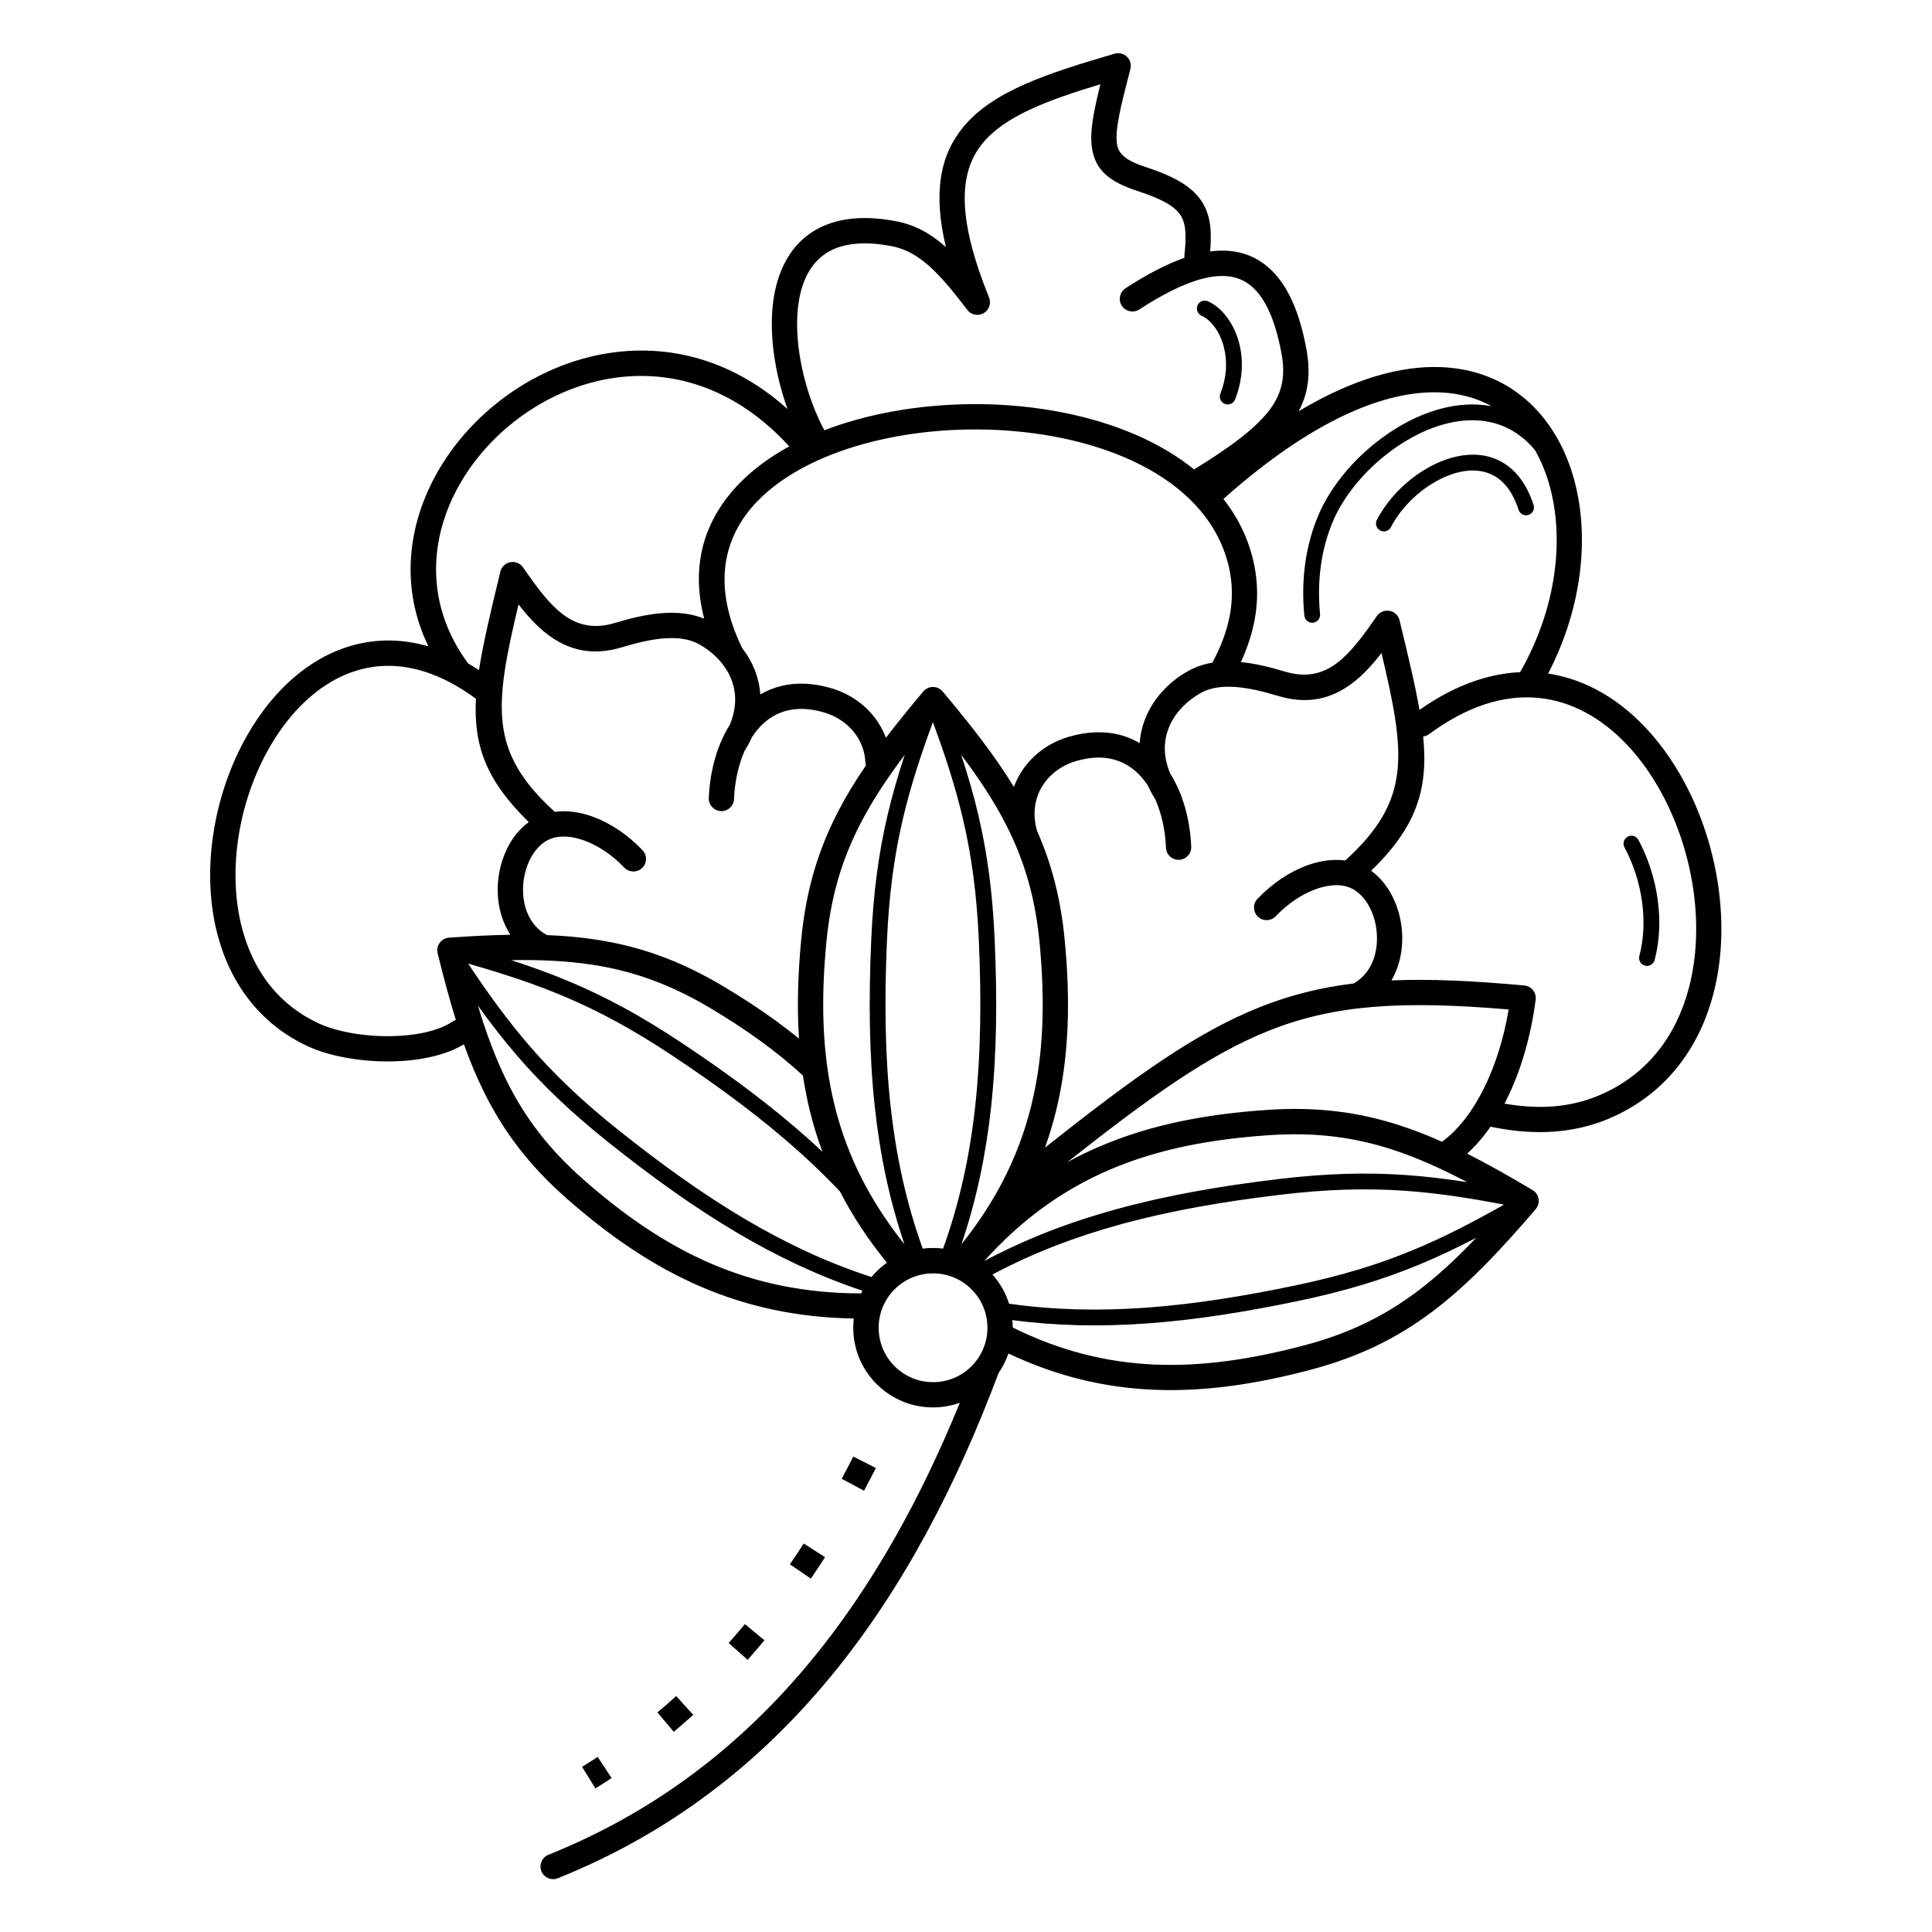 <?xml version="1.0" encoding="UTF-8"?>
<!-- Uploaded to: SVG Repo, www.svgrepo.com, Generator: SVG Repo Mixer Tools -->
<svg fill="#000000" width="800px" height="800px" version="1.1" viewBox="144 144 512 512" xmlns="http://www.w3.org/2000/svg">
 <path d="m393.93 474.89c4.426-12.266 7.102-24.797 8.531-37.918 1.492-13.734 1.621-28.109 0.953-43.504-0.543-12.48-1.93-22.668-4.25-32.551-1.957-8.32-4.582-16.445-7.934-25.547-3.352 9.102-5.977 17.227-7.934 25.547-2.32 9.883-3.711 20.074-4.25 32.551-0.668 15.398-0.543 29.773 0.953 43.504 1.426 13.125 4.106 25.656 8.531 37.926 0.891-0.113 1.801-0.176 2.727-0.176 0.906 0 1.801 0.059 2.676 0.168zm-40.77-212.59c-16.301-17.871-35.914-21.531-52.941-16.766-7.242 2.027-14.027 5.559-19.902 10.16-5.867 4.594-10.832 10.254-14.445 16.555-8.223 14.336-9.316 31.973 2.191 47.578 0.953 0.543 1.91 1.129 2.875 1.758 1.086-7.144 3.078-15.391 5.5-25.395l0.113-0.465c0.145-0.855 0.621-1.656 1.391-2.191 1.523-1.059 3.613-0.684 4.672 0.84 3.336 4.793 6.746 9.609 10.715 12.547 3.602 2.668 7.914 3.883 13.574 2.18 4.238-1.277 8.609-2.34 12.844-2.633 3.82-0.266 7.504 0.105 10.867 1.488-3.805-14.637 0.367-26.676 9.41-35.926 3.652-3.734 8.105-6.984 13.141-9.734zm-95.633 52.992c-7.59-15.734-5.481-32.426 2.519-46.375 4.031-7.027 9.582-13.355 16.148-18.496 6.559-5.133 14.129-9.078 22.211-11.34 17.426-4.879 37.184-2.039 54.301 13.32-2.07-5.773-3.539-12.141-4.008-18.309-0.516-6.75 0.152-13.332 2.492-18.777 2.488-5.785 6.789-10.254 13.438-12.324 4.519-1.406 10.082-1.652 16.852-0.363 4.957 0.945 9.07 3.223 13.008 6.688 0.062 0.055 0.125 0.109 0.188 0.168-3.477-14.531-1.496-24.387 4.562-31.77 7.84-9.555 22.152-14.227 40.156-19.488 1.773-0.516 3.633 0.508 4.144 2.281 0.172 0.598 0.172 1.207 0.027 1.77-2.566 9.898-4.117 16.086-3.559 19.867 0.426 2.867 2.688 4.516 7.703 6.156 7.977 2.609 12.438 5.383 14.875 9.266 2.258 3.598 2.562 7.672 2.121 13.074 4.731-0.629 9.098 0.051 12.973 2.422 3.019 1.848 5.644 4.695 7.789 8.715 2.008 3.766 3.609 8.594 4.727 14.645 1.156 6.258 0.664 11.496-2.023 16.555 14.508-8.676 27.176-12.109 37.746-11.684 9.066 0.363 16.621 3.519 22.527 8.645 5.848 5.078 10.031 12.051 12.422 20.125 4.531 15.301 2.629 34.695-6.598 52.445 1.926 0.289 3.816 0.723 5.66 1.285 9.84 3.019 18.328 9.828 24.938 18.766 2.031 2.746 3.875 5.676 5.519 8.738 4.586 8.543 7.723 18.277 9.062 28.148 1.301 9.562 0.918 19.273-1.449 28.18-1.887 7.106-5.039 13.711-9.605 19.355-4.246 5.242-9.695 9.633-16.473 12.785-5.898 2.742-11.852 3.996-17.809 4.223-5.086 0.191-10.129-0.371-15.113-1.395-1.867 2.684-3.934 5.09-6.188 7.144 5.434 2.738 11.102 5.938 17.227 9.586 0.199 0.109 0.395 0.242 0.574 0.395 1.406 1.203 1.57 3.316 0.367 4.723-9.832 11.484-18.363 20.402-27.605 27.309-9.363 7-19.395 11.906-32.117 15.27-14.32 3.785-28.035 5.871-41.648 5.273-12.809-0.562-25.465-3.492-38.363-9.602-0.637 1.859-1.523 3.602-2.621 5.188-11.273 30.066-25.582 57.473-44.422 80.359-19.031 23.113-42.648 41.594-72.375 53.516-1.719 0.688-3.668-0.145-4.356-1.863s0.145-3.668 1.863-4.356c28.617-11.48 51.363-29.277 69.699-51.551 16.188-19.664 28.965-42.828 39.328-68.23-2.223 0.793-4.617 1.227-7.113 1.227-5.836 0-11.117-2.367-14.941-6.191-3.824-3.824-6.191-9.105-6.191-14.941 0-0.82 0.047-1.633 0.137-2.43-14.988-0.238-28.148-3.148-40.281-8.332-12.84-5.488-24.469-13.48-35.863-23.523-9.859-8.691-16.609-17.602-21.82-28.102-1.98-3.992-3.734-8.203-5.344-12.711-4.992 3.004-11.949 4.398-19.016 4.535-8.195 0.16-16.684-1.371-22.375-4.019-6.203-2.887-11.191-6.902-15.078-11.703-4.18-5.164-7.062-11.207-8.789-17.703-2.16-8.137-2.508-17-1.324-25.727 1.223-9.008 4.086-17.887 8.27-25.684 1.5-2.797 3.188-5.473 5.039-7.981 6.043-8.172 13.809-14.398 22.816-17.16 6.488-1.988 13.559-2.184 21.023-0.02zm255.08-31.594c-0.531 1.027-1.793 1.434-2.82 0.902-1.027-0.531-1.434-1.793-0.902-2.82 2.68-5.203 7.297-10.02 12.52-13.219 3.754-2.305 7.852-3.793 11.812-4.031 4.133-0.25 8.102 0.852 11.391 3.769 2.422 2.148 4.434 5.262 5.816 9.527 0.352 1.102-0.254 2.277-1.352 2.633-1.102 0.352-2.277-0.254-2.633-1.352-1.133-3.508-2.723-6.012-4.602-7.676-2.383-2.109-5.301-2.902-8.375-2.719-3.246 0.195-6.676 1.461-9.879 3.426-4.59 2.816-8.641 7.027-10.977 11.562zm-18.773 23.039c0.113 1.148-0.727 2.176-1.879 2.289-1.148 0.113-2.176-0.727-2.289-1.879-0.457-4.633-0.402-9.297 0.234-13.867 0.609-4.359 1.75-8.648 3.492-12.758 2.871-6.773 8.164-13.477 14.617-18.742 5.266-4.301 11.328-7.668 17.504-9.371 4.617-1.273 9.305-1.621 13.785-0.742-3.906-2.168-8.461-3.469-13.637-3.676-14.559-0.586-33.902 7.289-57.445 28.238 3.805 4.832 6.57 10.383 7.992 16.668 1.23 5.441 1.199 10.645 0.234 15.645-0.723 3.75-1.973 7.379-3.602 10.91 3.894 0.387 7.879 1.375 11.754 2.543 5.66 1.707 9.969 0.488 13.574-2.18 3.969-2.941 7.379-7.754 10.715-12.547 1.059-1.523 3.148-1.898 4.672-0.84 0.77 0.535 1.246 1.336 1.391 2.191l0.113 0.465c2.156 8.926 3.977 16.453 5.117 23.047 2.269-1.598 4.512-2.984 6.719-4.168 6.922-3.715 13.609-5.547 19.953-5.828 9.676-16.902 11.898-35.652 7.598-50.172-0.93-3.141-2.168-6.074-3.699-8.738-2.477-2.941-5.258-4.965-8.211-6.215-4.941-2.094-10.453-2.066-15.906-0.562-5.602 1.543-11.137 4.629-15.977 8.582-5.945 4.856-10.801 10.977-13.406 17.121-1.59 3.754-2.637 7.688-3.195 11.711-0.594 4.25-0.641 8.582-0.219 12.883zm-31.398-79.059c-1.059-0.465-1.539-1.703-1.074-2.762 0.465-1.059 1.703-1.539 2.762-1.074 3.539 1.562 6.852 5.66 8.258 11.059 1.129 4.336 1.066 9.543-1.07 14.957-0.426 1.078-1.645 1.605-2.723 1.18-1.078-0.426-1.605-1.645-1.18-2.723 1.785-4.516 1.848-8.816 0.922-12.363-1.078-4.129-3.434-7.188-5.898-8.273zm-16.508-1.668c-1.551 1.008-3.625 0.566-4.633-0.984-1.008-1.551-0.566-3.625 0.984-4.633 5.406-3.512 10.648-6.332 15.59-8.062-0.012-0.191-0.012-0.383 0.008-0.582 0.508-4.883 0.516-8.27-0.957-10.613-1.535-2.445-4.918-4.375-11.281-6.457-7.797-2.551-11.387-5.609-12.27-11.562-0.605-4.078 0.379-9.27 2.25-16.793-14.199 4.293-25.355 8.5-31.215 15.637-6.41 7.812-6.773 19.887 1.703 40.883 0.688 1.719-0.145 3.668-1.863 4.356-1.504 0.602-3.184 0.039-4.043-1.262-3.656-4.801-6.871-8.719-10.129-11.582-3.059-2.688-6.176-4.441-9.832-5.137-5.629-1.074-10.113-0.914-13.621 0.18-4.559 1.422-7.527 4.531-9.266 8.57-1.887 4.383-2.406 9.883-1.969 15.629 0.66 8.633 3.453 17.664 7.074 24.426 2.754-1.059 5.613-1.996 8.562-2.812 12.305-3.41 26.125-4.727 39.586-3.848 18.926 1.238 37.211 6.824 49.836 17.043 10.047-6.16 16.5-11.082 20.102-15.91 3.363-4.508 4.137-9.078 3.066-14.859-0.992-5.359-2.356-9.539-4.043-12.703-1.551-2.906-3.359-4.91-5.375-6.144-3.207-1.965-7.199-2.07-11.727-0.867-5.019 1.336-10.625 4.25-16.543 8.09zm-175.8 103.16c-2.195-1.617-4.375-2.996-6.531-4.156-9.156-4.918-17.66-5.586-25.117-3.301-7.562 2.32-14.176 7.676-19.406 14.746-1.641 2.215-3.148 4.617-4.516 7.164-3.812 7.102-6.418 15.195-7.535 23.398-1.07 7.887-0.766 15.855 1.164 23.129 1.492 5.613 3.953 10.801 7.504 15.184 3.262 4.031 7.461 7.406 12.691 9.84 4.848 2.258 12.234 3.559 19.461 3.418 6.262-0.121 12.285-1.32 16.195-3.922 0.246-0.164 0.504-0.289 0.77-0.379-1.68-5.383-3.234-11.184-4.793-17.52-0.066-0.227-0.109-0.465-0.125-0.711-0.125-1.848 1.273-3.445 3.121-3.57 5.785-0.406 11.164-0.684 16.246-0.773-0.785-1.203-1.43-2.492-1.934-3.836-1.168-3.109-1.598-6.5-1.367-9.812 0.227-3.301 1.102-6.555 2.535-9.395 1.379-2.734 3.285-5.106 5.644-6.812-11.199-10.902-14.672-20.172-14.004-32.703zm304.38 39.387c-0.547-1.02-0.168-2.289 0.852-2.836s2.289-0.168 2.836 0.852c2.594 4.828 4.363 10.328 5.121 15.906 0.734 5.406 0.52 10.898-0.82 15.938-0.293 1.117-1.441 1.785-2.559 1.492-1.117-0.293-1.785-1.441-1.492-2.559 1.195-4.5 1.383-9.434 0.723-14.312-0.691-5.078-2.301-10.086-4.664-14.48zm-239.18-48.762c-0.059-0.066-0.113-0.133-0.164-0.203-1.359-1.656-3.008-3.074-4.785-4.199-0.465-0.297-0.855-0.527-1.164-0.699-2.559-1.395-5.664-1.762-9.012-1.531-3.617 0.25-7.527 1.211-11.375 2.371-8.047 2.426-14.25 0.645-19.477-3.227-2.988-2.215-5.555-5.059-7.934-8.137-6.469 27.18-7.859 39.094 9.594 54.965l0.008 0.008c3.223-0.438 6.727 0.051 10.223 1.34 4.516 1.664 9.094 4.703 13.031 8.82 1.273 1.332 1.227 3.449-0.105 4.723-1.332 1.273-3.449 1.227-4.723-0.105-3.203-3.348-6.894-5.809-10.516-7.141-3.293-1.215-6.441-1.457-8.93-0.52-2.344 0.883-4.234 2.894-5.519 5.445-1.031 2.043-1.66 4.406-1.828 6.824-0.164 2.406 0.129 4.828 0.949 7.004 0.977 2.59 2.711 4.844 5.328 6.277 4.481 0.172 8.75 0.547 12.898 1.176 11.562 1.754 22.105 5.449 33.426 12.145 4.953 2.93 9.652 5.969 14.074 9.176 2.195 1.59 4.332 3.234 6.414 4.941-0.555-8.449-0.281-17.152 0.586-26.184 1.258-13.105 4.477-23.805 9.867-34.168 2.098-4.035 4.523-8.012 7.293-12.062-0.082-0.262-0.133-0.543-0.148-0.832-0.16-3.117-1.316-5.902-3.152-8.137-1.949-2.371-4.672-4.144-7.793-5.059-1.902-0.559-3.676-0.855-5.312-0.926-4.406-0.184-7.988 1.305-10.762 3.848-1.133 1.039-2.144 2.254-3.031 3.609-0.305 0.676-0.645 1.359-1.02 2.047-0.344 0.629-0.672 1.199-0.988 1.707-0.5 1.148-0.93 2.352-1.297 3.602-0.844 2.879-1.328 5.953-1.457 9.051-0.074 1.848-1.629 3.285-3.477 3.215-1.848-0.074-3.285-1.629-3.215-3.477 0.152-3.652 0.723-7.281 1.719-10.68 0.453-1.547 0.996-3.047 1.625-4.488 0.047-0.129 0.105-0.258 0.172-0.383 0.602-1.324 1.277-2.598 2.031-3.797 1.809-4.285 1.793-8.188 0.645-11.508-0.613-1.766-1.547-3.387-2.699-4.836zm129.97-0.184 0.02-0.039c2.125-3.973 3.738-8.062 4.551-12.293 0.801-4.148 0.832-8.441-0.18-12.918-5.137-22.707-31.492-34.477-59.488-36.305-12.754-0.832-25.805 0.402-37.379 3.609-11.395 3.156-21.309 8.207-27.988 15.039-9.211 9.422-12.211 22.523-4.129 39.094 1.543 1.977 2.801 4.207 3.648 6.652 0.613 1.77 1.008 3.637 1.137 5.594 3.359-1.98 7.312-3.039 11.859-2.852 2.195 0.09 4.508 0.473 6.941 1.188 4.402 1.289 8.27 3.824 11.074 7.234 1.445 1.758 2.609 3.75 3.414 5.918 2.981-3.918 6.269-7.965 9.875-12.25 0.129-0.16 0.277-0.309 0.438-0.445 1.414-1.188 3.523-1.008 4.711 0.406 7.723 9.168 13.984 17.262 18.895 25.305 0.434-1.188 0.973-2.324 1.605-3.398 2.773-4.703 7.348-8.207 12.75-9.84 0.055-0.016 0.113-0.031 0.168-0.047 0.059-0.016 0.117-0.031 0.176-0.047 2.371-0.684 4.633-1.051 6.777-1.141 4.547-0.188 8.496 0.871 11.859 2.852 0.129-1.953 0.523-3.824 1.137-5.594 1.891-5.453 5.84-9.848 10.379-12.727 0.43-0.273 0.953-0.574 1.559-0.906 1.949-1.062 4.027-1.73 6.191-2.09zm57.457 18.922c-0.484 0.359-1.035 0.566-1.594 0.637 1.371 14.031-1.738 23.871-13.785 35.594 2.359 1.707 4.262 4.074 5.644 6.812 1.434 2.844 2.309 6.098 2.535 9.395 0.227 3.312-0.199 6.707-1.367 9.812-0.395 1.051-0.875 2.07-1.441 3.039 10.133-0.438 21.543 0.094 35.199 1.336 1.84 0.168 3.199 1.793 3.031 3.633-0.004 0.059-0.012 0.121-0.02 0.18-1.211 9.477-3.887 18.875-7.879 26.785-0.121 0.242-0.242 0.48-0.367 0.719 3.742 0.645 7.481 0.973 11.191 0.832 5.086-0.191 10.18-1.266 15.234-3.617 5.805-2.699 10.465-6.449 14.086-10.922 3.938-4.863 6.668-10.613 8.32-16.836 2.137-8.047 2.477-16.863 1.289-25.582-1.234-9.07-4.113-18.016-8.328-25.863-1.512-2.816-3.184-5.473-4.996-7.926-5.793-7.836-13.129-13.773-21.523-16.352-8.289-2.543-17.734-1.801-27.898 3.656-2.418 1.297-4.863 2.848-7.324 4.672zm11.809 98.68c0.062-0.109 0.129-0.215 0.199-0.316 0.82-1.316 1.598-2.707 2.328-4.152 3.18-6.301 5.449-13.664 6.723-21.227-28.109-2.367-46.023-1.352-63.5 5.606-15.602 6.211-31.176 17.254-53.504 34.895 2.836-1.559 5.727-2.961 8.672-4.223 13.645-5.84 28.406-8.59 44.496-9.668 13.117-0.879 24.188 0.57 35.301 4.215 3.606 1.184 7.207 2.594 10.883 4.234 3.164-2.328 5.977-5.543 8.402-9.359zm-125.21 20.574c0.027-0.059 0.059-0.113 0.09-0.168 3.578-6.777 6.144-13.668 7.879-20.727 3.344-13.586 3.637-27.859 2.164-43.191-0.973-10.129-3.211-18.711-6.828-26.863-0.023-0.055-0.051-0.105-0.07-0.16-0.703-1.574-1.453-3.129-2.258-4.68-3.09-5.945-6.949-11.789-11.609-17.969 1.785 5.414 3.293 10.633 4.543 15.941 2.375 10.109 3.793 20.539 4.348 33.32 0.676 15.605 0.547 30.188-0.969 44.129-1.363 12.52-3.844 24.535-7.856 36.32 4.223-5.266 7.715-10.574 10.57-15.957zm11.574-9.652c23.742-18.82 40.117-30.543 56.93-37.23 7.992-3.18 16.008-5.199 24.867-6.273 2.543-1.438 4.238-3.66 5.199-6.207 0.82-2.176 1.113-4.602 0.949-7.004-0.164-2.418-0.797-4.781-1.828-6.824-1.285-2.551-3.18-4.562-5.519-5.445-2.492-0.938-5.637-0.695-8.93 0.52-3.617 1.332-7.312 3.793-10.516 7.141-1.273 1.332-3.391 1.379-4.723 0.105-1.332-1.273-1.379-3.391-0.105-4.723 3.941-4.117 8.52-7.156 13.031-8.82 3.496-1.289 7-1.773 10.223-1.34l0.008-0.008c17.453-15.871 16.062-27.785 9.594-54.965-2.379 3.078-4.945 5.926-7.934 8.137-5.227 3.871-11.43 5.652-19.477 3.227-3.848-1.16-7.758-2.121-11.375-2.371-3.348-0.23-6.453 0.133-9.012 1.531-0.312 0.168-0.699 0.402-1.164 0.699-3.387 2.148-6.301 5.344-7.652 9.238-1.152 3.32-1.168 7.223 0.645 11.508 0.754 1.199 1.43 2.469 2.031 3.797 0.066 0.125 0.121 0.254 0.172 0.383 0.629 1.441 1.172 2.941 1.625 4.488 0.996 3.398 1.57 7.027 1.719 10.68 0.074 1.848-1.367 3.406-3.215 3.477-1.848 0.074-3.406-1.367-3.477-3.215-0.129-3.098-0.613-6.172-1.457-9.051-0.367-1.246-0.797-2.449-1.297-3.602-0.316-0.508-0.645-1.074-0.988-1.707-0.375-0.688-0.715-1.371-1.02-2.047-0.887-1.355-1.898-2.57-3.031-3.609-2.773-2.543-6.356-4.031-10.762-3.848-1.598 0.066-3.324 0.352-5.176 0.887-0.039 0.016-0.082 0.027-0.125 0.039l-0.008 0.004c-0.043 0.016-0.09 0.031-0.133 0.043-3.809 1.148-7.012 3.578-8.922 6.82-1.879 3.188-2.516 7.211-1.246 11.621l0.008 0.012c-0.012-0.047-0.016-0.066 0.012 0.023 3.867 8.75 6.262 17.969 7.309 28.848 1.539 16.039 1.219 31.035-2.32 45.422-0.801 3.246-1.762 6.461-2.902 9.641zm-47.949 90.926c1.07-1.996 2.117-4 3.144-6.019l-5.988-3.039c-1.004 1.977-2.027 3.938-3.074 5.891l5.922 3.172zm-71.195 78.887c1.445-0.895 2.883-1.805 4.301-2.738l-3.699-5.606c-1.363 0.895-2.738 1.77-4.125 2.625zm20.77-15c1.746-1.465 3.461-2.965 5.156-4.496l-4.512-4.977c-1.633 1.477-3.285 2.918-4.969 4.332zm19.578-19.074c1.512-1.703 2.992-3.43 4.449-5.18l-5.168-4.289c-1.41 1.695-2.84 3.363-4.305 5.012zm16.75-21.527c1.289-1.863 2.539-3.777 3.766-5.684l-5.66-3.621c-1.184 1.852-2.402 3.711-3.652 5.516zm20.16-83.715c-5.066-6.223-9.172-12.508-12.453-18.895-3.371-3.562-6.914-7-10.633-10.344-10.008-9.004-21.27-17.336-33.754-25.633-10.43-6.93-19.477-11.812-28.805-15.746-7.887-3.328-16.004-5.988-25.336-8.645 5.383 8.07 10.402 14.98 15.988 21.477 6.602 7.68 14.02 14.797 23.797 22.598 11.355 9.055 22.387 17.004 33.633 23.645 10.801 6.379 21.805 11.551 33.484 15.34 0.43-0.52 0.887-1.02 1.363-1.5 0.84-0.84 1.746-1.605 2.715-2.293zm-6.488 7.414c-11.574-3.856-22.496-9.027-33.207-15.352-11.426-6.746-22.613-14.805-34.109-23.973-9.988-7.969-17.586-15.262-24.371-23.152-3.555-4.137-6.883-8.43-10.211-13.066 2.246 7.441 4.691 14.02 7.668 20.016 4.809 9.688 11.07 17.941 20.246 26.027 10.898 9.605 21.953 17.227 34.051 22.395 11.848 5.062 24.754 7.812 39.578 7.824 0.117-0.242 0.234-0.48 0.359-0.719zm39.844 9.762c12.66 6.281 25.027 9.262 37.523 9.809 12.859 0.562 25.934-1.438 39.652-5.062 11.812-3.121 21.125-7.676 29.809-14.168 5.356-4.004 10.496-8.754 15.84-14.363-5.055 2.637-9.953 4.969-14.984 7.055-9.602 3.984-19.664 7.074-32.184 9.688-14.051 2.934-27.352 5.059-40.277 5.973-12.055 0.852-23.781 0.66-35.477-0.895 0.062 0.645 0.094 1.301 0.094 1.961zm-0.98-6.316c11.887 1.699 23.801 1.941 36.062 1.07 12.742-0.902 25.859-2.996 39.719-5.891 12.234-2.555 22.062-5.57 31.43-9.461 7.91-3.281 15.504-7.191 23.941-11.969-9.516-1.828-17.957-3.106-26.508-3.691-10.109-0.691-20.391-0.41-32.812 1.078-15.129 1.812-29.125 4.223-42.242 7.824-11.949 3.281-23.215 7.566-34.004 13.312 1.977 2.207 3.496 4.828 4.41 7.723zm-9.957-3.812c-2.609-2.609-6.211-4.223-10.191-4.223-3.981 0-7.586 1.613-10.191 4.223-2.609 2.609-4.223 6.211-4.223 10.191 0 3.981 1.613 7.586 4.223 10.191 2.609 2.609 6.211 4.223 10.191 4.223 3.981 0 7.586-1.613 10.191-4.223 2.609-2.609 4.223-6.211 4.223-10.191 0-3.981-1.613-7.586-4.223-10.191zm131.35-28.398c-6.859-3.609-13.25-6.473-19.602-8.555-10.297-3.375-20.578-4.715-32.781-3.898-15.391 1.031-29.445 3.633-42.316 9.141-12.016 5.141-23.062 12.848-33.289 24.219 11.117-5.938 22.742-10.367 35.086-13.758 13.395-3.68 27.578-6.129 42.848-7.957 12.684-1.52 23.203-1.805 33.582-1.094 5.438 0.371 10.828 1.02 16.469 1.902zm-170.87-8.07c-1.305-3.508-2.387-7.051-3.273-10.637-0.777-3.148-1.402-6.328-1.883-9.543-3.5-3.231-7.305-6.309-11.395-9.273-4.266-3.094-8.789-6.016-13.551-8.836-10.523-6.223-20.301-9.656-31.012-11.281-6.609-1.004-13.605-1.324-21.359-1.191 5.426 1.746 10.523 3.598 15.547 5.715 9.594 4.047 18.863 9.043 29.492 16.105 12.656 8.41 24.082 16.867 34.246 26.012 1.074 0.969 2.137 1.945 3.188 2.93zm19.07 21.043c0.332 0.438 0.66 0.875 0.988 1.316 0.551 0.723 1.113 1.441 1.691 2.164-4.012-11.777-6.488-23.785-7.848-36.297-1.516-13.941-1.645-28.523-0.969-44.129 0.555-12.781 1.973-23.215 4.348-33.32 1.25-5.312 2.758-10.527 4.543-15.945-4.664 6.176-8.52 12.02-11.609 17.969-5.004 9.625-7.992 19.547-9.156 31.703-1.477 15.355-1.176 29.652 2.184 43.258 2.828 11.457 7.848 22.469 15.836 33.281z"/>
</svg>